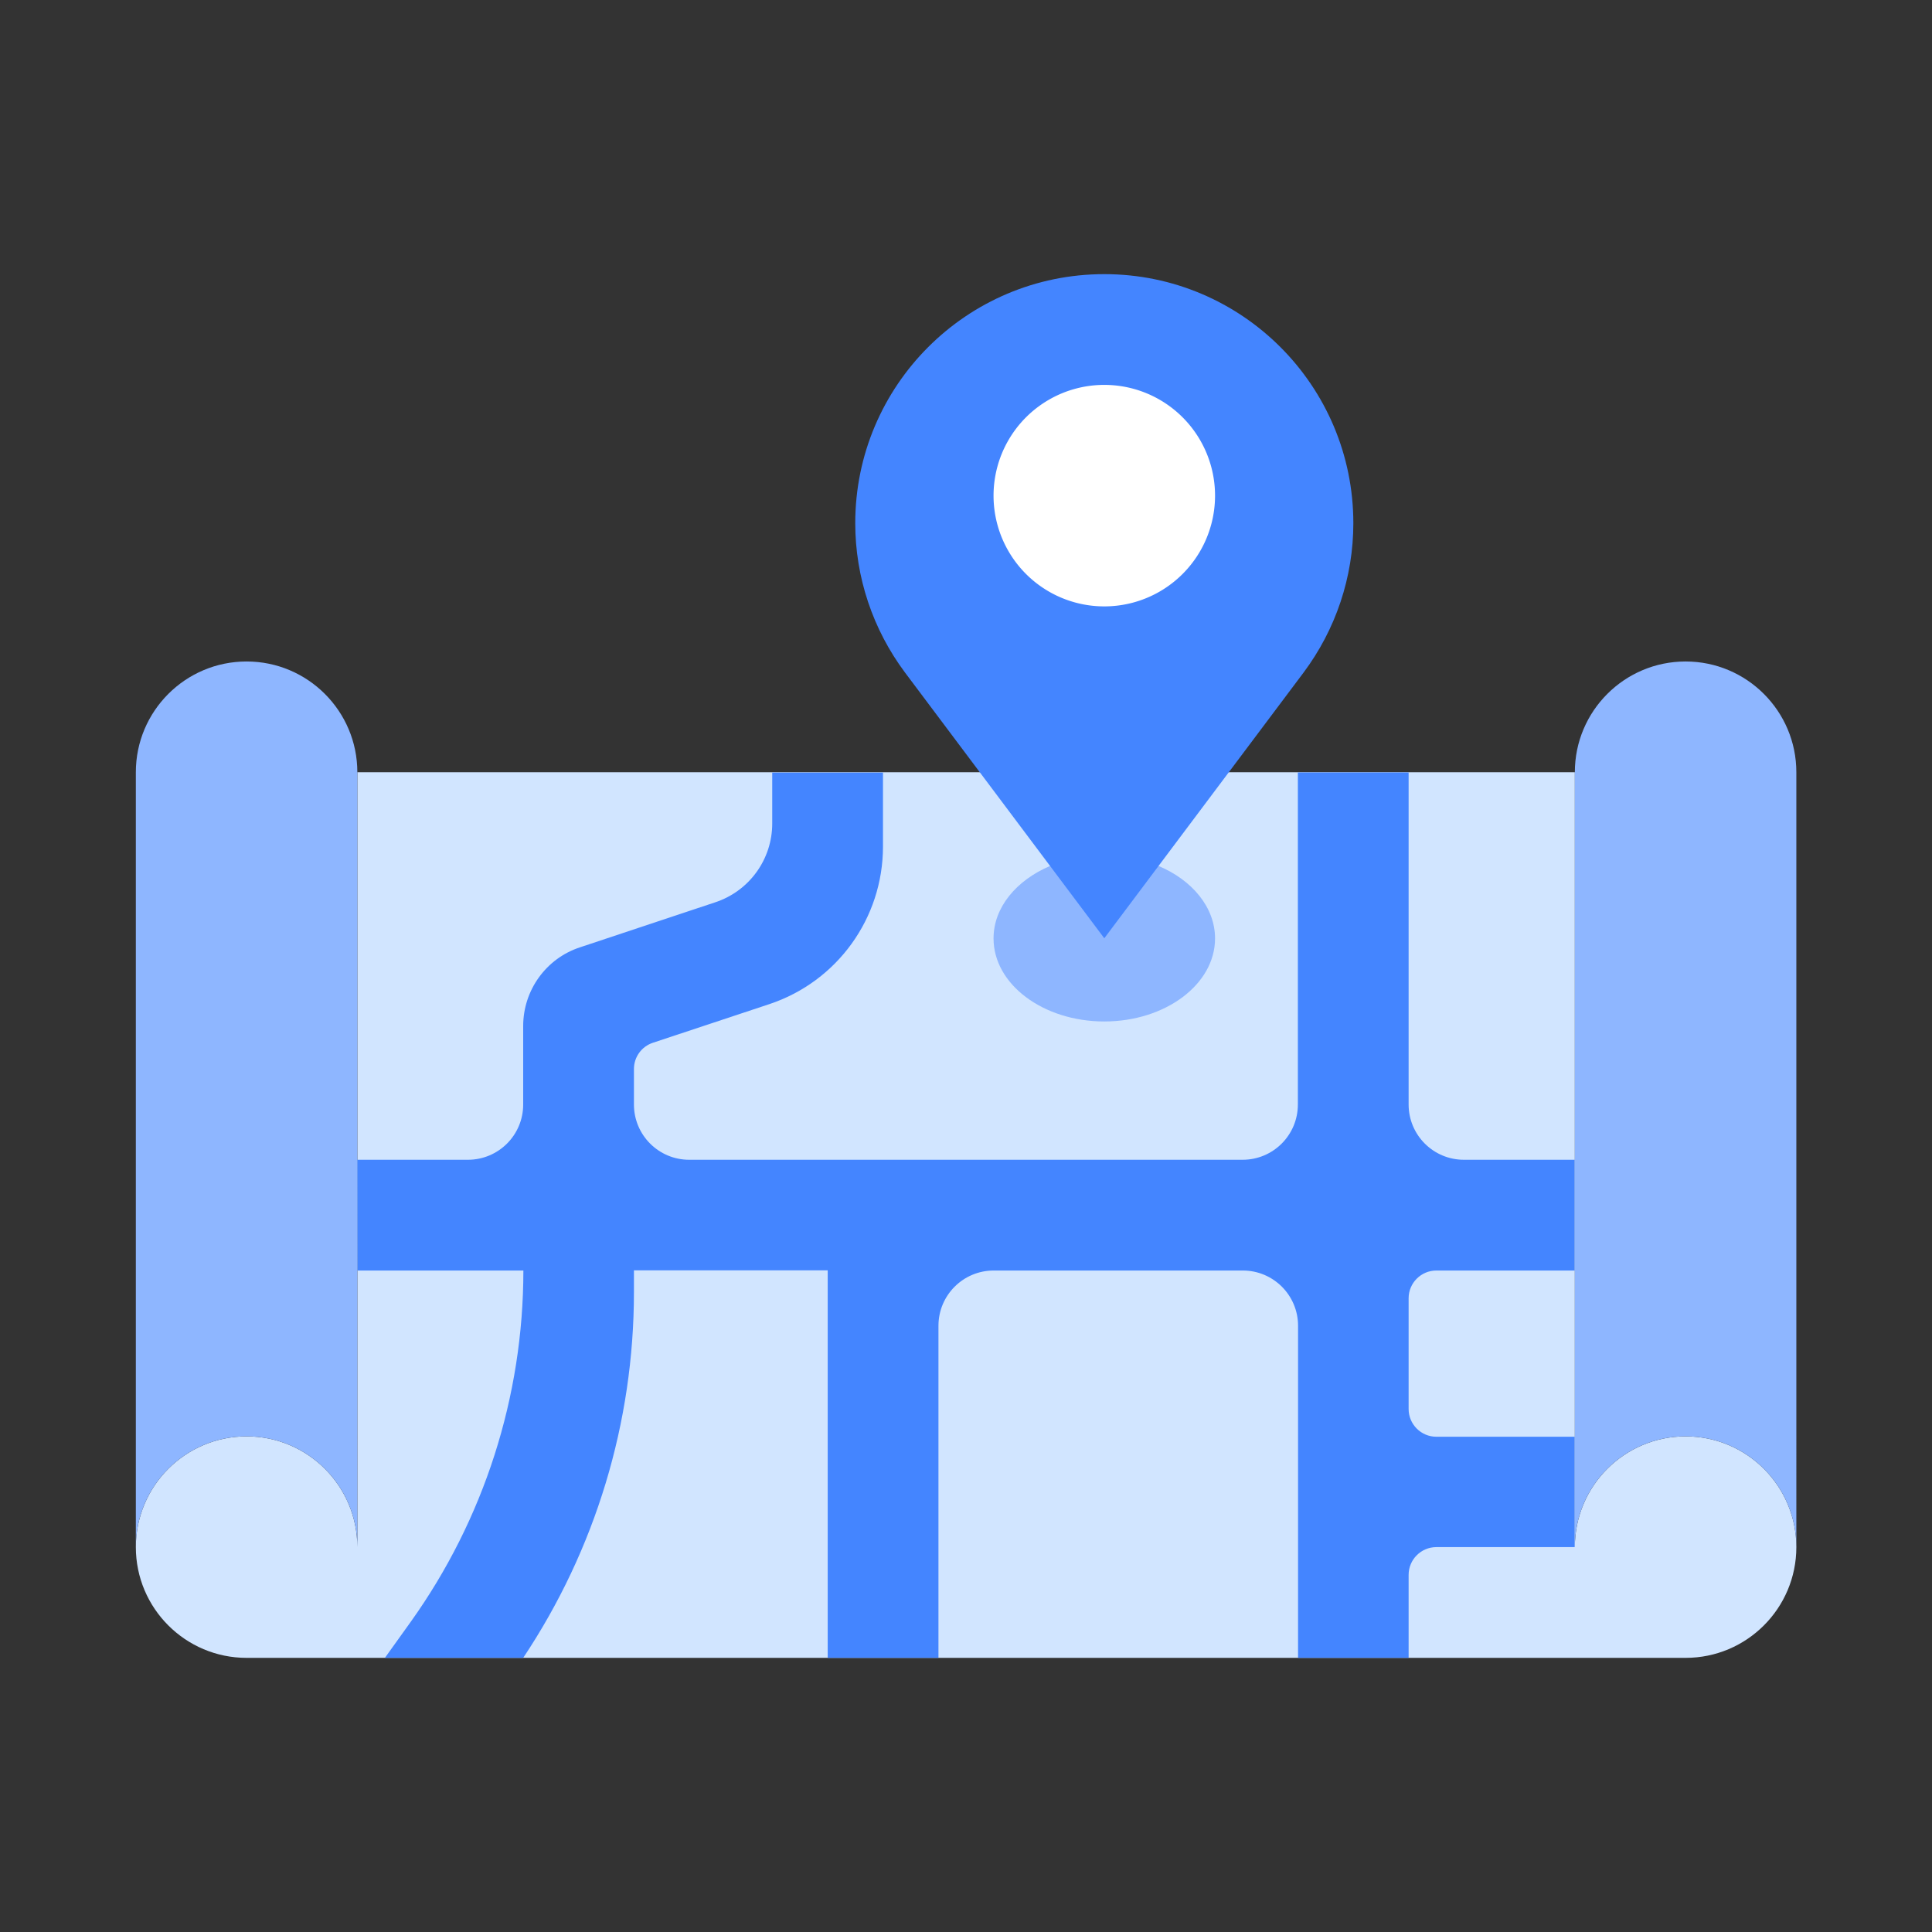 <?xml version="1.0" standalone="no"?><!DOCTYPE svg PUBLIC "-//W3C//DTD SVG 1.1//EN" "http://www.w3.org/Graphics/SVG/1.1/DTD/svg11.dtd"><svg t="1657277529128" class="icon" viewBox="0 0 1024 1024" version="1.1" xmlns="http://www.w3.org/2000/svg" p-id="2416" xmlns:xlink="http://www.w3.org/1999/xlink" width="32" height="32"><rect x="0" y="0" width="1024" height="1024" fill="#333333" stroke="none"/><defs><style type="text/css">@font-face { font-family: feedback-iconfont; src: url("//at.alicdn.com/t/font_1031158_u69w8yhxdu.woff2?t=1630033759944") format("woff2"), url("//at.alicdn.com/t/font_1031158_u69w8yhxdu.woff?t=1630033759944") format("woff"), url("//at.alicdn.com/t/font_1031158_u69w8yhxdu.ttf?t=1630033759944") format("truetype"); }
</style></defs><path d="M834.7 409.3V820c0-32.4 26.3-58.7 58.7-58.7s58.7 26.3 58.7 58.7-26.3 58.7-58.7 58.7H130.7C98.3 878.7 72 852.4 72 820s26.3-58.7 58.7-58.7 58.7 26.3 58.7 58.7V409.3h645.3z" fill="#D1E5FF" p-id="2417" data-spm-anchor-id="a313x.7781069.0.i2" class=""></path><path d="M614.1 459c17.8 7.5 29.9 21.9 29.9 38.4 0 24.3-26.3 44-58.7 44s-58.7-19.7-58.7-44c0-16.5 12.1-30.8 29.9-38.4" fill="#8EB6FF" p-id="2418" data-spm-anchor-id="a313x.7781069.0.i5" class=""></path><path d="M189.3 614.7H248c16.2 0 29.3-13.1 29.3-29.3v-41.6c0-18.9 12.1-35.8 30.1-41.7l71.8-23.9c18-6 30.1-22.8 30.1-41.7v-27H468v39.2c0 37.9-24.2 71.5-60.2 83.5L346 552.7c-6 2-10 7.6-10 13.9v18.8c0 16.2 13.1 29.3 29.3 29.3h293.3c16.2 0 29.3-13.1 29.3-29.3v-176h58.7v176c0 16.2 13.1 29.3 29.3 29.3h58.7v58.7h-73.3c-8.1 0-14.7 6.6-14.7 14.7v58.7c0 8.1 6.6 14.7 14.7 14.7h73.3V820h-73.3c-8.1 0-14.7 6.6-14.7 14.7v44H688v-176c0-16.2-13.1-29.3-29.3-29.3h-132c-16.2 0-29.3 13.1-29.3 29.3v176h-58.7V673.3H336v11.6c0 69-20.4 136.4-58.7 193.8H204l13.7-19.1c38.8-54.3 59.7-119.4 59.7-186.2h-88l-0.1-58.7z" fill="#4485FF" p-id="2419" data-spm-anchor-id="a313x.7781069.0.i3" class=""></path><path d="M72 820c0-32.4 26.3-58.7 58.7-58.7s58.7 26.3 58.7 58.7V409.3c0-32.4-26.3-58.7-58.7-58.7S72 376.9 72 409.3V820zM834.7 820c0-32.4 26.3-58.7 58.7-58.7s58.7 26.3 58.7 58.7V409.3c0-32.4-26.3-58.7-58.7-58.7s-58.7 26.3-58.7 58.7V820z" fill="#8EB6FF" p-id="2420" data-spm-anchor-id="a313x.7781069.0.i1" class=""></path><path d="M585.3 497.3l105.6-140.8c17.1-22.9 26.4-50.6 26.4-79.2 0-72.9-59.1-132-132-132s-132 59.1-132 132c0 28.6 9.3 56.3 26.4 79.2l105.6 140.8z" fill="#4485FF" p-id="2421" data-spm-anchor-id="a313x.7781069.0.i4" class=""></path><path d="M585.3 262.7m-58.7 0a58.7 58.7 0 1 0 117.4 0 58.7 58.7 0 1 0-117.4 0Z" fill="#FFFFFF" p-id="2422" data-spm-anchor-id="a313x.7781069.0.i6" class="selected"></path></svg>